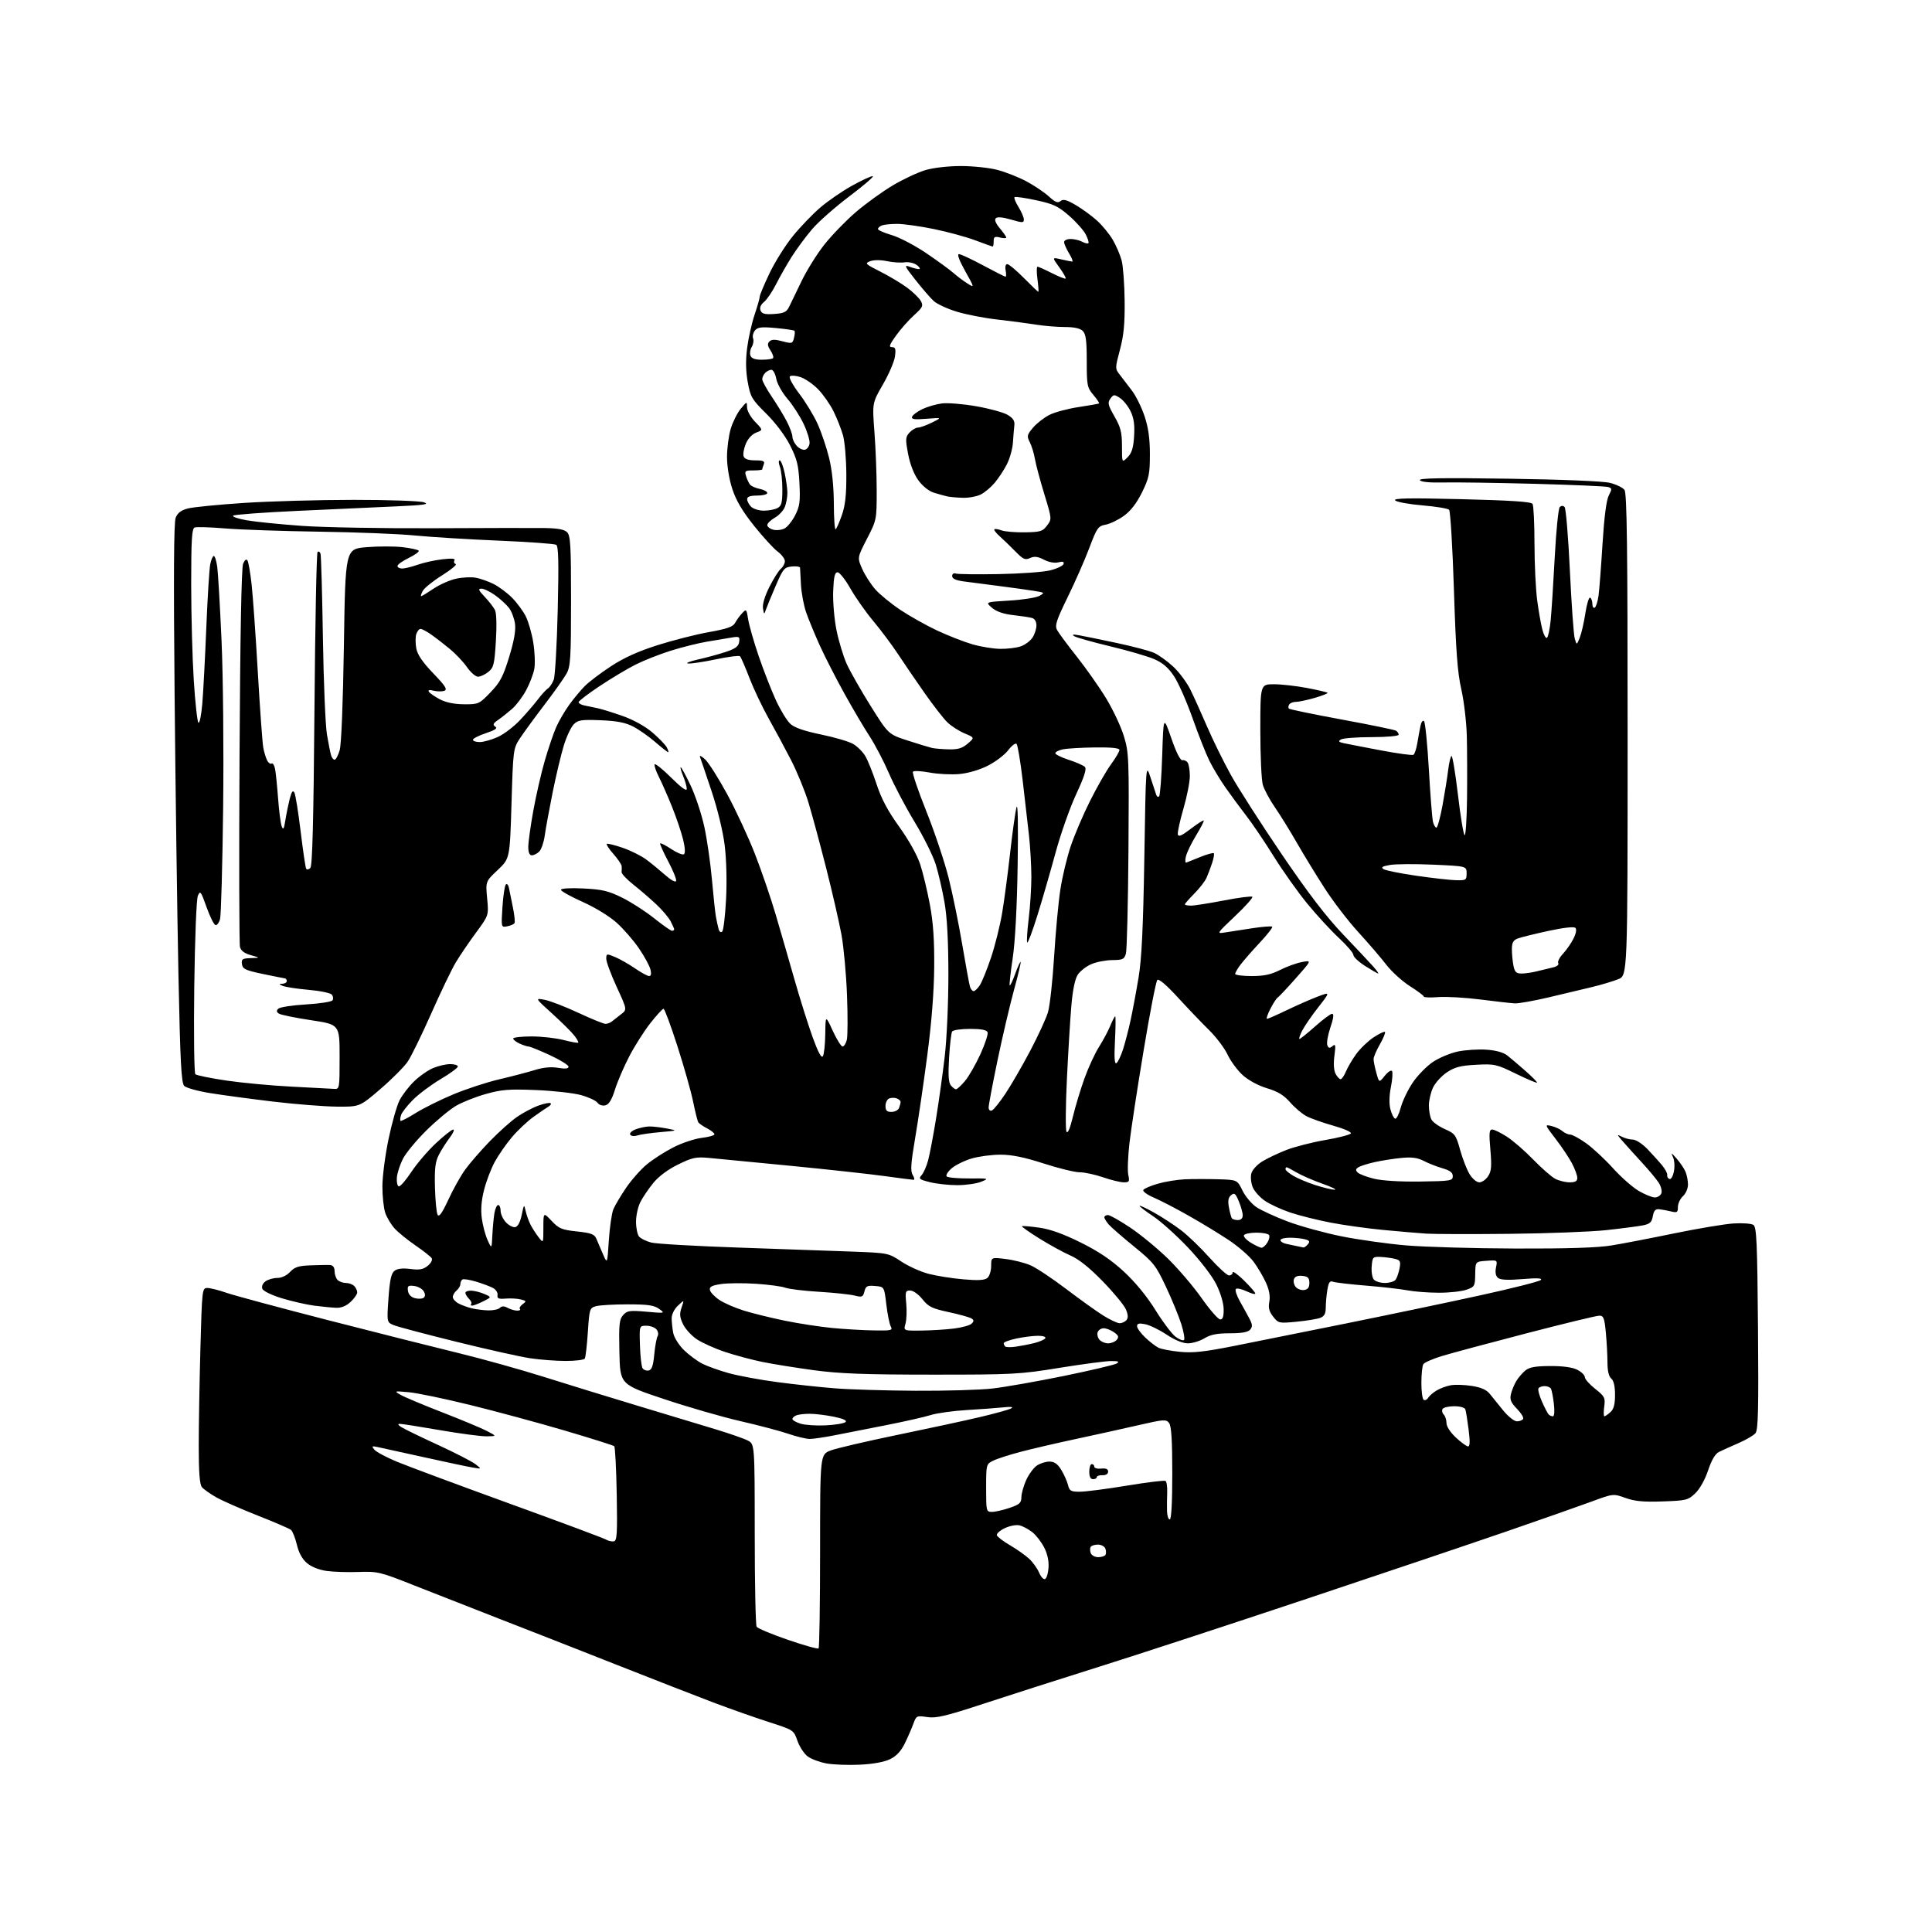 <?xml version="1.0" encoding="UTF-8" standalone="no"?>
<svg 
  version="1.1" 
  xmlns="http://www.w3.org/2000/svg" 
  xmlns:xlink="http://www.w3.org/1999/xlink" 
  xmlns:svg="http://www.w3.org/2000/svg"
  xmlns:rdf="http://www.w3.org/1999/02/22-rdf-syntax-ns#"
  xmlns:cc="http://creativecommons.org/ns#"
  xmlns:dc="http://purl.org/dc/elements/1.1/"
  viewBox="0 0 768 768"
  width="768"
  height="768"
>
<style>svg {background-color: white; }</style>"
<path stroke="none" fill="black" fill-rule="evenodd" d="M341.83,701.49C337.25,701.71 331.28,701.49 328.56,701.00C325.85,700.51 322.47,699.25 321.06,698.20C319.65,697.15 317.82,694.36 317.00,692.01C315.50,687.72 315.50,687.72 305.50,684.50C300.00,682.73 290.10,679.23 283.50,676.74C276.90,674.24 259.57,667.49 245.00,661.73C230.43,655.97 209.50,647.77 198.50,643.50C187.50,639.22 172.20,633.22 164.50,630.17C151.16,624.87 150.13,624.62 142.65,624.88C138.34,625.04 132.58,624.86 129.86,624.48C126.88,624.07 123.78,622.85 122.06,621.39C120.17,619.81 118.79,617.31 118.01,614.04C117.36,611.32 116.30,608.67 115.66,608.15C115.02,607.63 109.10,605.08 102.50,602.48C95.90,599.88 88.47,596.62 86.00,595.22C83.53,593.83 80.94,591.99 80.25,591.15C79.38,590.08 79.00,585.20 79.00,574.97C79.00,566.91 79.30,549.45 79.66,536.16C80.31,512.40 80.36,512.00 82.44,512.00C83.61,512.00 87.03,512.86 90.03,513.91C93.04,514.96 111.25,519.86 130.50,524.81C149.75,529.75 173.15,535.66 182.50,537.93C191.85,540.20 207.15,544.48 216.50,547.43C225.85,550.38 242.72,555.57 254.00,558.97C265.27,562.37 279.00,566.52 284.50,568.18C290.00,569.85 295.74,571.85 297.25,572.63C300.00,574.05 300.00,574.05 300.02,609.78C300.02,629.42 300.36,646.02 300.77,646.66C301.18,647.30 306.75,649.63 313.16,651.84C319.57,654.05 325.08,655.59 325.40,655.26C325.73,654.93 326.00,637.45 326.00,616.42C326.00,578.17 326.00,578.17 330.25,576.57C332.59,575.69 344.40,572.94 356.50,570.44C368.60,567.95 383.45,564.75 389.50,563.32C395.55,561.90 401.18,560.33 402.00,559.84C402.96,559.27 401.89,559.12 399.00,559.43C396.52,559.70 390.00,560.18 384.50,560.50C379.00,560.82 372.48,561.72 370.00,562.50C367.52,563.28 359.65,565.06 352.50,566.47C345.35,567.87 336.11,569.69 331.98,570.51C327.84,571.33 323.30,572.00 321.88,572.00C320.47,572.00 316.66,571.09 313.41,569.97C310.16,568.85 301.61,566.59 294.39,564.94C287.18,563.29 273.45,559.33 263.89,556.13C246.50,550.33 246.50,550.33 246.22,537.53C245.98,526.41 246.17,524.47 247.72,522.75C249.31,520.99 250.31,520.85 257.00,521.43C264.40,522.08 264.47,522.07 262.00,520.30C259.99,518.85 257.53,518.50 249.50,518.50C244.00,518.50 238.33,518.83 236.90,519.23C234.40,519.94 234.28,520.31 233.68,529.54C233.33,534.81 232.78,539.54 232.46,540.06C232.14,540.58 228.73,541.00 224.88,541.00C221.03,541.00 214.65,540.51 210.69,539.92C206.74,539.32 193.60,536.39 181.50,533.40C169.40,530.41 158.21,527.44 156.63,526.81C153.75,525.65 153.75,525.65 154.43,516.08C154.94,508.83 155.52,506.18 156.80,505.18C157.95,504.28 160.01,504.04 163.12,504.44C166.74,504.91 168.23,504.63 170.03,503.18C171.33,502.12 172.01,500.82 171.60,500.16C171.20,499.52 168.32,497.24 165.19,495.10C162.06,492.96 158.32,489.93 156.89,488.36C155.45,486.78 153.76,483.97 153.14,482.10C152.51,480.23 152.00,475.51 152.01,471.60C152.01,467.70 153.11,459.25 154.44,452.84C155.78,446.43 157.76,439.45 158.85,437.34C159.94,435.23 162.56,431.83 164.67,429.80C166.77,427.76 170.17,425.40 172.22,424.55C174.26,423.70 177.30,423.00 178.97,423.00C180.64,423.00 182.00,423.43 182.00,423.96C182.00,424.48 178.90,426.75 175.10,429.01C171.31,431.26 166.36,434.97 164.11,437.24C161.86,439.52 159.74,442.23 159.42,443.27C159.09,444.30 159.00,445.33 159.22,445.56C159.44,445.78 162.16,444.37 165.26,442.44C168.36,440.50 175.08,437.16 180.20,435.03C185.31,432.89 193.55,430.19 198.50,429.04C203.45,427.88 209.80,426.22 212.60,425.35C216.00,424.30 219.09,424.01 221.85,424.48C224.72,424.96 226.00,424.82 226.00,424.02C226.00,423.39 222.65,421.32 218.57,419.43C214.48,417.55 210.67,416.00 210.11,416.00C209.55,416.00 207.95,415.48 206.55,414.84C205.15,414.20 204.00,413.30 204.00,412.84C204.00,412.38 207.28,412.00 211.28,412.00C215.29,412.00 221.02,412.64 224.03,413.42C227.04,414.20 229.66,414.67 229.86,414.47C230.06,414.27 229.33,412.96 228.23,411.57C227.14,410.17 223.18,406.26 219.44,402.87C212.64,396.71 212.64,396.71 216.51,397.44C218.64,397.84 224.63,400.15 229.84,402.58C235.04,405.01 239.92,407.00 240.69,407.00C241.46,407.00 242.63,406.55 243.29,406.00C243.96,405.45 245.58,404.18 246.90,403.17C249.30,401.34 249.30,401.34 245.15,392.33C242.87,387.37 241.00,382.34 241.00,381.14C241.00,379.05 241.13,379.03 244.49,380.43C246.41,381.23 249.98,383.26 252.42,384.94C254.86,386.62 257.39,388.00 258.04,388.00C258.81,388.00 258.99,387.10 258.56,385.37C258.19,383.92 256.15,380.16 254.01,377.02C251.88,373.88 247.88,369.28 245.14,366.81C242.23,364.20 236.56,360.73 231.57,358.50C226.86,356.40 223.00,354.25 223.00,353.72C223.00,353.14 226.55,352.93 231.88,353.18C239.33,353.54 241.80,354.12 247.25,356.80C250.82,358.56 256.56,362.25 260.00,365.00C263.44,367.75 266.65,370.00 267.13,370.00C267.61,370.00 268.00,369.75 268.00,369.45C268.00,369.15 267.36,367.69 266.58,366.20C265.80,364.72 263.21,361.67 260.83,359.44C258.45,357.21 254.35,353.68 251.73,351.61C249.10,349.53 247.02,347.30 247.09,346.66C247.17,346.02 247.18,344.95 247.12,344.28C247.05,343.62 245.59,341.46 243.87,339.50C242.14,337.54 240.94,335.72 241.20,335.46C241.46,335.21 244.29,335.90 247.49,337.00C250.69,338.10 254.93,340.21 256.90,341.68C258.88,343.15 262.27,345.93 264.44,347.85C266.72,349.87 268.55,350.86 268.77,350.19C268.98,349.56 267.55,346.02 265.59,342.33C263.64,338.65 262.21,335.46 262.43,335.24C262.64,335.03 264.63,336.05 266.85,337.52C269.07,338.99 271.32,339.92 271.85,339.59C272.46,339.21 272.35,337.06 271.55,333.75C270.85,330.86 268.86,324.97 267.12,320.66C265.38,316.35 263.04,311.03 261.92,308.84C260.80,306.64 260.03,304.41 260.21,303.87C260.39,303.33 263.34,305.68 266.77,309.09C270.79,313.09 273.00,314.69 273.00,313.61C273.00,312.69 272.35,310.38 271.55,308.47C270.75,306.56 270.33,305.00 270.60,305.00C270.87,305.00 272.65,308.26 274.54,312.25C276.43,316.24 278.87,323.58 279.96,328.57C281.05,333.56 282.41,343.01 283.00,349.57C283.58,356.13 284.30,362.85 284.60,364.50C284.90,366.15 285.39,368.33 285.67,369.35C285.98,370.44 286.57,370.83 287.10,370.30C287.59,369.81 288.28,364.03 288.62,357.45C288.99,350.34 288.77,341.69 288.08,336.08C287.40,330.54 285.26,321.69 282.89,314.58C280.67,307.94 278.61,301.82 278.29,301.00C277.96,300.13 278.79,300.48 280.26,301.83C281.66,303.11 285.62,309.35 289.06,315.69C292.50,322.03 297.46,332.71 300.08,339.41C302.70,346.12 306.42,356.98 308.35,363.55C310.28,370.12 313.66,381.80 315.85,389.50C318.05,397.20 321.29,407.48 323.05,412.35C325.25,418.41 326.53,420.77 327.11,419.85C327.58,419.11 328.01,415.12 328.06,411.00C328.15,403.50 328.15,403.50 331.03,409.75C332.61,413.19 334.37,416.00 334.93,416.00C335.50,416.00 336.26,414.82 336.62,413.38C336.98,411.93 337.02,403.95 336.70,395.63C336.39,387.31 335.39,376.48 334.50,371.56C333.60,366.64 330.86,354.71 328.41,345.06C325.96,335.40 322.79,323.69 321.38,319.04C319.96,314.38 316.82,306.73 314.40,302.04C311.98,297.34 307.97,289.90 305.50,285.50C303.03,281.10 299.61,273.90 297.91,269.50C296.22,265.10 294.53,261.21 294.16,260.86C293.80,260.51 289.45,261.07 284.50,262.11C279.55,263.15 274.60,263.89 273.50,263.75C272.40,263.61 274.20,262.89 277.50,262.15C280.80,261.41 285.75,260.06 288.50,259.15C292.34,257.87 293.58,256.95 293.83,255.18C294.13,253.09 293.85,252.93 290.83,253.43C289.00,253.73 284.59,254.47 281.04,255.07C277.49,255.67 270.97,257.30 266.54,258.70C262.12,260.09 255.85,262.57 252.62,264.20C249.39,265.83 242.97,269.67 238.37,272.73C233.77,275.79 230.00,278.67 230.00,279.13C230.00,279.59 231.01,280.17 232.25,280.42C233.49,280.67 235.85,281.16 237.50,281.51C239.15,281.85 243.67,283.26 247.55,284.63C251.79,286.13 256.47,288.72 259.31,291.15C261.90,293.36 264.48,296.04 265.05,297.09C265.61,298.14 265.86,299.00 265.60,299.00C265.34,299.00 263.03,297.19 260.47,294.97C257.91,292.76 253.95,289.98 251.66,288.80C248.58,287.22 245.22,286.57 238.77,286.31C231.15,286.01 229.79,286.21 228.08,287.92C227.00,289.00 225.22,292.77 224.14,296.30C223.05,299.83 221.03,308.29 219.66,315.11C218.30,321.92 216.88,329.63 216.53,332.24C216.17,334.84 215.20,337.66 214.37,338.49C213.54,339.32 212.21,340.00 211.43,340.00C210.48,340.00 210.00,338.89 210.00,336.67C210.00,334.85 210.89,328.40 211.98,322.36C213.07,316.31 215.12,307.35 216.55,302.43C217.97,297.52 220.01,291.50 221.09,289.06C222.17,286.62 224.50,282.62 226.28,280.16C228.05,277.71 230.85,274.35 232.50,272.69C234.15,271.03 238.83,267.49 242.89,264.83C247.98,261.49 253.75,258.88 261.39,256.46C267.50,254.52 276.69,252.18 281.82,251.27C289.05,249.98 291.37,249.17 292.20,247.62C292.79,246.52 294.05,244.79 295.00,243.77C296.66,241.98 296.76,242.08 297.41,246.21C297.78,248.57 299.66,255.14 301.59,260.81C303.53,266.48 306.60,274.36 308.42,278.31C310.23,282.27 312.82,286.50 314.16,287.73C315.82,289.26 319.67,290.59 326.38,291.98C331.77,293.08 337.52,294.78 339.16,295.75C340.80,296.71 342.95,298.85 343.94,300.50C344.94,302.15 346.96,307.17 348.43,311.66C350.35,317.52 352.90,322.32 357.46,328.66C361.28,333.98 364.61,339.94 365.81,343.64C366.92,347.01 368.64,354.21 369.65,359.64C370.97,366.72 371.45,373.74 371.36,384.50C371.28,394.25 370.32,406.50 368.61,419.50C367.17,430.50 365.00,445.27 363.80,452.33C362.06,462.56 361.86,465.55 362.82,467.08C363.48,468.14 363.64,469.00 363.18,469.00C362.72,469.00 357.66,468.35 351.92,467.55C346.19,466.75 329.35,464.90 314.50,463.45C299.65,462.00 284.90,460.57 281.72,460.28C276.65,459.82 275.15,460.15 269.50,462.93C265.45,464.92 261.79,467.66 259.65,470.30C257.78,472.61 255.48,476.01 254.54,477.86C253.60,479.71 252.83,483.22 252.83,485.66C252.83,488.10 253.37,490.74 254.03,491.54C254.69,492.34 256.87,493.41 258.87,493.93C260.86,494.45 276.45,495.35 293.50,495.93C310.55,496.51 330.94,497.23 338.82,497.53C353.06,498.07 353.17,498.09 358.32,501.50C361.17,503.38 366.05,505.58 369.17,506.38C372.29,507.19 378.47,508.17 382.91,508.55C388.79,509.07 391.39,508.92 392.49,508.01C393.32,507.32 394.00,505.18 394.00,503.26C394.00,499.77 394.00,499.77 399.75,500.47C402.91,500.86 407.38,501.99 409.67,502.99C411.96,503.99 418.26,508.18 423.67,512.28C429.08,516.39 435.73,521.16 438.45,522.88C441.17,524.59 444.15,526.00 445.07,526.00C446.00,526.00 447.22,525.44 447.79,524.75C448.52,523.88 448.45,522.59 447.56,520.50C446.86,518.85 442.74,513.85 438.39,509.38C433.09,503.92 428.86,500.54 425.50,499.08C422.75,497.88 417.21,494.84 413.19,492.34C409.17,489.83 406.04,487.63 406.23,487.44C406.42,487.25 409.48,487.50 413.04,488.00C417.48,488.62 422.65,490.47 429.58,493.91C436.76,497.47 441.72,500.82 446.82,505.54C451.34,509.73 455.95,515.35 459.31,520.78C462.24,525.51 465.83,530.28 467.30,531.38C468.77,532.47 470.28,533.05 470.66,532.67C471.04,532.29 470.56,529.44 469.58,526.34C468.60,523.24 465.86,516.56 463.48,511.50C459.45,502.95 458.56,501.83 450.82,495.53C446.25,491.81 441.71,487.86 440.75,486.77C439.79,485.67 439.00,484.38 439.00,483.89C439.00,483.40 439.64,483.00 440.42,483.00C441.20,483.00 445.16,485.23 449.23,487.95C453.30,490.67 460.01,496.18 464.14,500.20C468.28,504.21 474.35,511.32 477.64,516.00C480.93,520.67 484.27,524.50 485.06,524.50C486.09,524.50 486.48,523.33 486.42,520.35C486.37,517.89 485.15,513.84 483.42,510.40C481.74,507.07 476.97,500.89 472.19,495.86C467.62,491.05 461.44,485.49 458.44,483.51C455.45,481.52 453.00,479.65 453.00,479.35C453.00,479.05 455.59,480.25 458.75,482.02C461.91,483.78 466.75,486.95 469.50,489.05C472.25,491.15 477.34,496.05 480.81,499.94C484.29,503.82 487.77,507.00 488.56,507.00C489.35,507.00 490.00,506.46 490.00,505.79C490.00,505.13 492.02,506.57 494.50,509.00C496.98,511.43 499.00,513.77 499.00,514.19C499.00,514.62 497.43,514.22 495.51,513.30C493.59,512.39 491.69,511.98 491.28,512.39C490.86,512.80 491.59,515.02 492.89,517.32C494.19,519.62 495.92,522.75 496.72,524.29C497.88,526.49 497.93,527.38 496.97,528.54C496.12,529.56 493.70,530.00 488.90,530.00C483.81,530.00 481.21,530.51 478.77,532.00C476.97,533.09 474.03,533.99 472.23,534.00C470.17,534.00 467.04,532.72 463.73,530.52C460.86,528.61 457.04,526.76 455.25,526.40C452.80,525.91 452.00,526.10 452.00,527.18C452.00,527.96 453.46,529.99 455.25,531.68C457.04,533.38 459.40,535.20 460.50,535.74C461.60,536.29 465.45,537.02 469.05,537.37C474.20,537.88 478.78,537.38 490.55,535.04C498.77,533.40 518.77,529.38 535.00,526.11C551.23,522.83 575.08,517.84 588.00,515.01C600.92,512.19 611.95,509.40 612.50,508.82C613.20,508.08 611.01,507.97 605.19,508.46C599.43,508.94 596.45,508.79 595.48,507.99C594.57,507.23 594.29,505.80 594.68,503.85C595.28,500.87 595.27,500.87 590.89,501.19C586.50,501.50 586.50,501.50 586.42,506.50C586.35,511.27 586.18,511.56 582.92,512.69C581.04,513.35 576.12,513.89 572.00,513.88C567.88,513.88 562.25,513.45 559.50,512.93C556.75,512.41 549.32,511.56 542.99,511.05C536.66,510.54 530.76,509.84 529.88,509.51C528.64,509.03 528.14,509.75 527.65,512.70C527.30,514.79 527.02,517.97 527.01,519.77C527.00,522.25 526.45,523.25 524.75,523.89C523.51,524.35 519.29,525.03 515.36,525.41C508.43,526.08 508.16,526.02 506.10,523.39C504.50,521.36 504.12,519.88 504.58,517.45C504.98,515.27 504.54,512.78 503.22,509.85C502.14,507.46 499.91,503.70 498.28,501.50C496.64,499.30 492.20,495.44 488.40,492.92C484.61,490.40 477.44,486.04 472.48,483.24C467.52,480.43 461.31,477.20 458.67,476.07C456.03,474.94 454.15,473.57 454.49,473.02C454.83,472.47 457.44,471.35 460.30,470.53C463.16,469.71 467.98,468.92 471.00,468.79C474.02,468.66 479.95,468.65 484.16,468.77C491.82,469.00 491.82,469.00 493.90,473.25C495.04,475.59 497.52,478.55 499.42,479.84C501.32,481.12 506.95,483.70 511.92,485.58C516.90,487.45 526.49,490.09 533.24,491.45C539.98,492.81 551.58,494.44 559.00,495.07C566.42,495.70 586.00,496.26 602.50,496.31C622.84,496.38 635.08,495.99 640.50,495.10C644.90,494.39 656.15,492.22 665.50,490.29C674.85,488.37 685.42,486.59 689.00,486.35C692.58,486.11 696.17,486.37 697.00,486.92C698.28,487.78 698.55,493.75 698.83,528.01C699.10,560.28 698.90,568.42 697.83,569.71C697.10,570.60 694.02,572.39 691.00,573.70C687.98,575.00 684.50,576.57 683.28,577.19C681.82,577.92 680.36,580.42 679.00,584.49C677.78,588.16 675.71,591.86 673.91,593.59C671.04,596.34 670.33,596.52 660.92,596.84C653.31,597.11 649.83,596.78 646.13,595.45C641.29,593.71 641.29,593.71 632.39,597.00C627.50,598.80 612.48,604.08 599.00,608.72C585.52,613.37 549.75,625.43 519.50,635.53C489.25,645.63 452.12,657.78 437.00,662.53C421.88,667.28 401.26,673.88 391.19,677.19C375.84,682.23 372.18,683.10 368.58,682.56C364.41,681.94 364.24,682.02 363.08,685.21C362.43,687.02 360.90,690.52 359.69,693.00C358.18,696.10 356.36,698.06 353.83,699.29C351.52,700.42 347.08,701.24 341.83,701.49zM415.39,627.71C416.00,627.51 416.64,625.50 416.80,623.24C417.00,620.58 416.39,617.73 415.08,615.16C413.97,612.98 411.85,610.24 410.37,609.07C408.89,607.91 406.62,606.69 405.33,606.37C404.01,606.04 401.43,606.52 399.43,607.46C397.48,608.39 396.06,609.67 396.27,610.30C396.48,610.93 398.87,612.74 401.57,614.31C404.28,615.89 407.70,618.32 409.18,619.71C410.65,621.10 412.40,623.55 413.06,625.16C413.73,626.76 414.77,627.91 415.39,627.71zM436.55,619.00C437.83,619.00 439.13,618.59 439.44,618.09C439.75,617.59 439.73,616.46 439.40,615.59C439.06,614.72 437.74,614.00 436.45,614.00C435.17,614.00 433.87,614.41 433.56,614.91C433.25,615.41 433.27,616.54 433.60,617.41C433.94,618.28 435.26,619.00 436.55,619.00zM243.99,612.72C245.27,612.51 245.44,609.78 245.16,593.99C244.98,583.82 244.53,575.22 244.16,574.88C243.80,574.55 234.86,571.73 224.31,568.62C213.75,565.52 196.88,560.95 186.81,558.48C176.74,556.00 165.80,553.73 162.50,553.43C156.66,552.91 156.57,552.93 159.23,554.47C160.74,555.34 168.25,558.49 175.94,561.48C183.62,564.46 191.61,567.81 193.70,568.91C197.50,570.91 197.50,570.91 193.40,570.96C191.14,570.98 182.82,569.88 174.90,568.51C166.98,567.14 159.84,566.01 159.03,566.01C157.99,566.00 158.14,566.38 159.53,567.29C160.61,568.00 167.12,571.17 174.00,574.33C180.88,577.50 187.62,580.96 189.00,582.03C191.50,583.98 191.50,583.98 188.00,583.39C186.07,583.07 177.30,581.21 168.50,579.26C159.70,577.31 151.38,575.49 150.00,575.20C147.80,574.74 147.66,574.87 148.82,576.27C149.54,577.15 153.57,579.30 157.76,581.04C161.95,582.79 181.97,590.23 202.24,597.59C222.52,604.94 239.87,611.41 240.80,611.96C241.74,612.51 243.17,612.86 243.99,612.72zM465.00,604.00C465.63,604.00 466.00,597.23 466.00,585.69C466.00,572.61 465.64,566.90 464.75,565.70C463.59,564.13 462.73,564.19 452.50,566.54C446.45,567.93 435.20,570.41 427.50,572.06C419.80,573.71 409.90,576.01 405.50,577.18C401.10,578.34 396.26,579.91 394.75,580.67C392.04,582.03 392.00,582.19 392.00,591.53C392.00,600.77 392.06,601.00 394.32,601.00C395.60,601.00 398.75,600.28 401.32,599.41C405.31,598.05 406.00,597.42 406.02,595.16C406.03,593.70 406.89,590.65 407.91,588.38C408.94,586.12 410.83,583.53 412.11,582.63C413.40,581.73 415.66,581.00 417.14,581.00C419.10,581.00 420.38,581.88 421.84,584.25C422.94,586.04 424.15,588.74 424.53,590.25C425.14,592.70 425.67,593.00 429.36,592.98C431.64,592.96 440.02,591.88 447.98,590.56C455.95,589.24 462.84,588.40 463.30,588.69C463.76,588.97 464.07,591.07 463.98,593.35C463.89,595.63 463.86,598.96 463.91,600.75C463.96,602.54 464.45,604.00 465.00,604.00zM434.50,588.00C433.50,588.00 433.00,587.00 433.00,585.00C433.00,583.35 433.45,582.00 434.00,582.00C434.55,582.00 435.00,582.47 435.00,583.04C435.00,583.61 436.24,583.95 437.75,583.79C439.66,583.59 440.50,583.96 440.50,585.00C440.50,585.91 439.62,586.47 438.25,586.42C437.01,586.38 436.00,586.71 436.00,587.17C436.00,587.63 435.32,588.00 434.50,588.00zM583.58,574.97C584.33,574.99 584.40,572.95 583.79,568.25C583.32,564.54 582.74,560.94 582.50,560.25C582.25,559.53 580.37,559.00 578.09,559.00C575.91,559.00 573.82,559.49 573.45,560.09C573.08,560.69 573.28,561.68 573.89,562.29C574.50,562.90 575.00,564.43 575.00,565.69C575.00,567.04 576.53,569.39 578.75,571.46C580.81,573.38 582.99,574.96 583.58,574.97zM328.32,566.60C332.07,566.41 335.58,565.82 336.12,565.28C336.76,564.64 335.12,563.90 331.38,563.15C328.24,562.52 323.98,562.00 321.92,562.00C319.85,562.00 317.45,562.27 316.58,562.61C315.71,562.94 315.00,563.60 315.00,564.08C315.00,564.55 316.46,565.39 318.25,565.94C320.04,566.49 324.57,566.79 328.32,566.60zM602.99,565.00C604.03,565.00 605.14,564.58 605.46,564.06C605.78,563.54 604.68,561.72 603.01,560.02C600.61,557.55 600.11,556.36 600.61,554.21C600.96,552.72 601.92,550.38 602.74,549.00C603.57,547.62 605.21,545.72 606.38,544.77C607.98,543.47 610.42,543.04 616.30,543.02C621.37,543.01 625.13,543.53 627.05,544.53C628.67,545.36 630.00,546.68 630.00,547.44C630.00,548.21 631.85,550.30 634.11,552.09C637.91,555.09 638.18,555.63 637.70,559.17C637.42,561.28 637.45,563.00 637.77,563.00C638.08,563.00 639.17,562.26 640.17,561.35C641.50,560.14 642.00,558.26 642.00,554.47C642.00,551.05 641.48,548.82 640.50,548.00C639.53,547.19 639.00,544.96 638.99,541.63C638.99,538.81 638.70,533.46 638.35,529.75C637.80,523.91 637.44,523.00 635.74,523.00C634.65,523.00 621.56,526.18 606.63,530.06C591.71,533.94 576.59,538.00 573.04,539.09C569.49,540.18 566.23,541.61 565.80,542.28C565.38,542.95 565.02,546.29 565.02,549.69C565.01,553.10 565.42,556.14 565.94,556.46C566.45,556.78 567.24,556.43 567.69,555.68C568.13,554.93 569.62,553.62 571.00,552.78C572.38,551.93 574.92,550.98 576.65,550.67C578.38,550.35 582.19,550.47 585.10,550.93C588.82,551.52 590.94,552.46 592.25,554.13C593.27,555.43 595.68,558.41 597.61,560.75C599.53,563.09 601.95,565.00 602.99,565.00zM617.31,563.00C617.89,563.00 618.04,560.97 617.68,557.98C617.36,555.21 616.82,552.51 616.49,551.98C616.15,551.44 615.04,551.00 614.00,551.00C612.96,551.00 611.87,551.40 611.57,551.89C611.26,552.38 611.89,554.76 612.96,557.18C614.03,559.59 615.23,561.89 615.62,562.29C616.01,562.68 616.77,563.00 617.31,563.00zM364.00,552.85C375.82,552.92 389.55,552.52 394.50,551.96C399.45,551.39 412.19,549.15 422.82,546.98C433.44,544.80 442.89,542.58 443.82,542.04C445.14,541.27 444.70,541.05 441.78,541.03C439.74,541.01 430.52,542.23 421.28,543.72C405.36,546.31 402.76,546.45 370.50,546.44C343.73,546.43 333.74,546.06 323.52,544.68C316.38,543.71 307.15,542.23 303.02,541.38C298.88,540.54 292.23,538.76 288.23,537.42C284.23,536.09 279.20,533.84 277.05,532.42C274.91,530.99 272.41,528.27 271.50,526.35C270.18,523.57 270.07,522.25 270.94,519.75C272.03,516.63 272.03,516.63 269.51,518.99C268.03,520.38 267.00,522.46 267.00,524.05C267.00,525.53 267.29,528.20 267.64,529.97C268.00,531.73 269.91,534.76 271.89,536.69C273.88,538.62 277.14,541.04 279.15,542.07C281.15,543.10 285.93,544.81 289.77,545.87C293.61,546.93 302.32,548.54 309.12,549.43C315.93,550.33 326.23,551.44 332.00,551.89C337.77,552.35 352.18,552.78 364.00,552.85zM257.84,544.79C259.09,544.56 259.65,542.97 260.08,538.42C260.40,535.08 261.00,531.80 261.42,531.13C261.83,530.46 261.63,529.26 260.96,528.46C260.30,527.66 258.49,527.00 256.95,527.00C254.14,527.00 254.14,527.00 254.39,534.80C254.52,539.09 254.99,543.17 255.41,543.86C255.84,544.55 256.93,544.97 257.84,544.79zM403.84,535.32C405.85,535.03 409.17,534.38 411.21,533.87C413.25,533.36 415.19,532.51 415.52,531.97C415.86,531.41 414.63,531.00 412.61,531.00C410.68,531.00 406.83,531.49 404.05,532.08C401.27,532.68 399.00,533.50 399.00,533.92C399.00,534.33 399.27,534.93 399.59,535.26C399.91,535.58 401.83,535.61 403.84,535.32zM440.50,534.00C441.74,534.00 443.28,533.37 443.93,532.59C444.85,531.47 444.63,530.85 442.83,529.59C441.58,528.72 439.74,528.00 438.75,528.00C437.75,528.00 436.68,528.68 436.36,529.51C436.04,530.34 436.33,531.69 437.01,532.51C437.69,533.33 439.26,534.00 440.50,534.00zM347.26,528.86C354.36,528.99 354.94,528.85 354.08,527.25C353.57,526.29 352.78,522.35 352.32,518.50C351.50,511.50 351.50,511.50 347.87,511.20C344.73,510.93 344.16,511.22 343.62,513.37C343.06,515.60 342.69,515.76 339.75,515.01C337.96,514.55 331.60,513.88 325.62,513.51C319.63,513.15 313.59,512.42 312.20,511.89C310.81,511.36 305.55,510.65 300.51,510.32C295.47,509.99 289.22,510.04 286.61,510.43C282.97,510.98 281.95,511.52 282.20,512.79C282.37,513.69 284.05,515.46 285.92,516.72C287.79,517.99 292.24,519.92 295.79,521.02C299.35,522.12 306.71,523.92 312.15,525.03C317.59,526.14 325.97,527.42 330.77,527.89C335.57,528.35 342.99,528.79 347.26,528.86zM366.32,528.92C370.27,528.87 376.09,528.51 379.25,528.11C382.42,527.72 385.56,526.84 386.24,526.16C387.23,525.17 387.21,524.74 386.13,524.08C385.38,523.62 381.32,522.49 377.11,521.58C370.50,520.16 369.06,519.45 366.68,516.46C365.11,514.50 363.01,513.00 361.83,513.00C359.92,513.00 359.79,513.44 360.25,518.20C360.52,521.06 360.38,524.66 359.94,526.20C359.14,529.00 359.14,529.00 366.32,528.92zM194.05,520.90C196.00,520.95 198.09,520.51 198.69,519.91C199.48,519.12 200.35,519.12 201.83,519.91C202.95,520.51 204.65,521.00 205.60,521.00C206.55,521.00 207.04,520.71 206.68,520.35C206.32,519.99 206.81,519.13 207.76,518.43C209.35,517.27 209.29,517.11 207.00,516.54C205.62,516.20 202.93,516.05 201.00,516.21C198.17,516.44 197.55,516.17 197.78,514.80C197.94,513.87 197.13,512.60 195.98,511.99C194.83,511.37 191.81,510.25 189.28,509.48C186.74,508.72 184.29,508.32 183.83,508.61C183.37,508.89 183.00,509.71 183.00,510.44C183.00,511.16 182.32,512.32 181.50,513.00C180.68,513.68 180.00,514.85 180.00,515.59C180.00,516.33 181.01,517.47 182.25,518.14C183.49,518.80 185.85,519.67 187.50,520.07C189.15,520.47 192.10,520.84 194.05,520.90zM133.60,519.87C131.90,519.80 127.99,519.41 124.92,519.02C121.86,518.62 116.10,517.31 112.13,516.11C107.98,514.85 104.64,513.23 104.29,512.31C103.92,511.36 104.42,510.17 105.53,509.36C106.55,508.61 108.67,508.00 110.24,508.00C111.97,508.00 113.97,507.05 115.31,505.61C117.12,503.66 118.66,503.17 123.52,502.99C126.81,502.86 130.29,502.81 131.25,502.88C132.37,502.96 133.00,503.82 133.00,505.30C133.00,506.56 133.54,508.14 134.20,508.80C134.86,509.46 136.34,510.00 137.50,510.00C138.66,510.00 140.14,510.54 140.80,511.20C141.46,511.86 142.00,513.01 142.00,513.75C142.00,514.49 140.81,516.20 139.35,517.55C137.61,519.16 135.64,519.96 133.60,519.87zM187.68,519.00C187.12,519.00 186.95,518.72 187.29,518.38C187.63,518.04 187.25,517.11 186.45,516.31C185.65,515.51 185.00,514.44 185.00,513.93C185.00,513.42 186.01,513.02 187.25,513.05C188.49,513.07 190.84,513.66 192.48,514.36C195.45,515.63 195.45,515.63 192.07,517.31C190.21,518.24 188.24,519.00 187.68,519.00zM168.48,515.82C169.11,515.25 169.08,514.34 168.38,513.22C167.78,512.28 166.07,511.35 164.57,511.18C162.23,510.90 161.89,511.17 162.17,513.13C162.38,514.59 163.41,515.65 165.00,516.06C166.38,516.41 167.94,516.30 168.48,515.82zM518.41,512.80C519.89,512.59 520.50,511.77 520.50,510.00C520.50,508.01 519.93,507.43 517.74,507.18C515.94,506.98 514.78,507.41 514.38,508.45C514.05,509.31 514.35,510.72 515.05,511.56C515.75,512.41 517.26,512.96 518.41,512.80zM550.50,510.00C552.29,510.00 554.20,509.44 554.74,508.75C555.28,508.06 555.99,506.04 556.33,504.26C556.87,501.43 556.64,500.95 554.51,500.41C553.18,500.08 550.62,499.74 548.83,499.65C545.75,499.51 545.57,499.70 545.27,503.37C545.09,505.49 545.46,507.86 546.10,508.62C546.73,509.38 548.71,510.00 550.50,510.00zM242.03,493.00C242.38,487.77 243.18,482.24 243.82,480.71C244.46,479.17 246.74,475.33 248.89,472.16C251.04,469.00 254.79,464.77 257.23,462.77C259.67,460.77 264.42,457.74 267.79,456.03C271.16,454.32 276.18,452.65 278.96,452.32C281.73,451.99 284.00,451.35 284.00,450.89C284.00,450.43 282.68,449.37 281.06,448.53C279.45,447.70 277.88,446.61 277.57,446.12C277.27,445.63 276.34,441.91 275.51,437.86C274.68,433.81 271.86,423.86 269.25,415.75C266.64,407.64 264.17,401.00 263.76,401.00C263.36,401.00 260.99,403.59 258.50,406.75C256.02,409.91 252.23,415.88 250.10,420.00C247.96,424.12 245.42,430.05 244.45,433.17C243.21,437.15 242.08,439.01 240.67,439.38C239.49,439.69 238.18,439.26 237.52,438.36C236.90,437.50 233.94,436.13 230.94,435.31C227.95,434.49 219.88,433.59 213.00,433.31C202.38,432.88 199.40,433.11 193.15,434.87C189.11,436.00 183.75,438.13 181.24,439.60C178.74,441.07 173.44,445.47 169.48,449.38C165.51,453.30 161.31,458.38 160.15,460.69C158.98,462.99 157.91,466.31 157.76,468.08C157.62,469.84 157.95,471.43 158.50,471.61C159.05,471.79 161.30,469.22 163.50,465.89C165.70,462.56 170.11,457.40 173.31,454.42C176.50,451.44 179.59,449.00 180.18,449.00C180.76,449.00 180.13,450.46 178.77,452.25C177.41,454.04 175.48,457.07 174.48,459.00C173.03,461.79 172.71,464.43 172.90,471.97C173.04,477.18 173.51,482.10 173.96,482.90C174.55,483.94 175.75,482.24 178.22,476.90C180.11,472.80 183.11,467.43 184.89,464.97C186.66,462.51 191.04,457.46 194.62,453.75C198.21,450.04 203.13,445.63 205.56,443.96C207.99,442.29 211.85,440.26 214.15,439.45C216.44,438.64 218.57,438.23 218.88,438.54C219.19,438.85 218.78,439.48 217.97,439.94C217.16,440.40 214.47,442.23 212.00,444.02C209.53,445.81 205.65,449.48 203.39,452.17C201.13,454.86 198.10,459.24 196.66,461.89C195.21,464.54 193.31,469.52 192.44,472.95C191.35,477.19 191.06,480.83 191.53,484.34C191.91,487.18 192.95,491.07 193.84,493.00C195.45,496.50 195.45,496.50 195.72,491.00C195.87,487.98 196.24,484.04 196.54,482.25C196.84,480.46 197.52,479.00 198.05,479.00C198.57,479.00 199.00,480.04 199.00,481.31C199.00,482.58 199.94,484.63 201.09,485.87C202.24,487.10 203.91,487.97 204.81,487.80C205.84,487.60 206.78,485.84 207.38,482.99C208.30,478.60 208.33,478.57 208.98,481.50C209.35,483.15 210.25,485.62 210.98,487.00C211.70,488.38 213.13,490.57 214.15,491.88C216.00,494.27 216.00,494.27 216.00,488.06C216.00,481.86 216.00,481.86 219.27,485.32C222.16,488.39 223.32,488.88 229.35,489.52C234.96,490.12 236.31,490.62 237.04,492.37C237.53,493.54 238.71,496.30 239.67,498.50C241.41,502.50 241.41,502.50 242.03,493.00zM501.51,496.00C502.06,496.00 503.09,495.08 503.79,493.96C504.49,492.84 504.80,491.49 504.47,490.96C504.15,490.43 501.91,490.00 499.50,490.00C497.09,490.00 494.84,490.44 494.51,490.98C494.17,491.53 495.39,492.87 497.20,493.98C499.02,495.09 500.95,495.99 501.51,496.00zM518.13,495.88C518.47,495.95 519.27,495.38 519.90,494.62C520.80,493.53 520.57,493.12 518.77,492.64C517.52,492.30 514.81,492.02 512.75,492.01C510.69,492.01 509.00,492.44 509.00,492.98C509.00,493.52 510.01,494.18 511.25,494.44C512.49,494.71 514.40,495.11 515.50,495.35C516.60,495.58 517.78,495.82 518.13,495.88zM600.00,490.47C584.88,490.63 570.02,490.59 567.00,490.39C563.98,490.19 556.33,489.54 550.00,488.94C543.67,488.34 534.23,487.03 529.00,486.02C523.77,485.02 516.58,483.22 513.00,482.03C509.43,480.84 504.85,478.73 502.84,477.36C500.83,475.98 498.64,473.55 497.98,471.95C497.32,470.35 497.06,467.91 497.41,466.52C497.76,465.10 499.67,462.99 501.77,461.69C503.82,460.43 508.20,458.35 511.50,457.08C514.80,455.81 521.77,454.04 527.00,453.14C532.23,452.24 536.73,451.07 537.00,450.53C537.27,450.00 534.12,448.62 530.00,447.47C525.88,446.31 521.09,444.62 519.36,443.71C517.63,442.80 514.70,440.33 512.86,438.21C510.38,435.36 507.98,433.89 503.67,432.60C500.19,431.55 496.29,429.45 494.01,427.39C491.91,425.49 489.20,421.82 487.98,419.23C486.76,416.63 483.45,412.25 480.63,409.48C477.81,406.72 472.24,400.89 468.25,396.53C463.69,391.56 460.64,388.96 460.05,389.55C459.53,390.07 457.08,402.65 454.62,417.50C452.15,432.35 449.62,448.90 448.99,454.29C448.37,459.67 448.15,465.41 448.51,467.04C449.09,469.68 448.90,470.00 446.74,470.00C445.40,470.00 441.70,469.10 438.50,468.00C435.30,466.90 431.11,466.00 429.19,466.00C427.26,466.00 420.82,464.43 414.86,462.50C407.15,460.01 402.21,459.00 397.70,459.00C394.21,459.00 389.04,459.69 386.20,460.53C383.36,461.38 379.79,463.14 378.27,464.45C376.74,465.76 375.88,467.21 376.34,467.66C376.80,468.12 380.83,468.48 385.29,468.45C393.08,468.40 393.27,468.45 390.05,469.76C388.21,470.51 383.93,471.12 380.54,471.12C377.16,471.12 372.25,470.59 369.65,469.93C365.39,468.86 365.07,468.58 366.37,467.12C367.16,466.23 368.33,463.58 368.95,461.23C369.58,458.87 370.99,451.46 372.08,444.75C373.18,438.04 374.73,426.92 375.54,420.03C376.36,413.01 377.00,398.73 377.00,387.51C376.99,374.03 376.49,364.64 375.46,358.74C374.62,353.92 373.06,347.15 371.99,343.69C370.92,340.24 367.13,332.59 363.56,326.71C359.99,320.82 355.41,312.14 353.38,307.42C351.35,302.70 347.88,296.06 345.66,292.66C343.44,289.27 338.89,281.55 335.55,275.50C332.20,269.45 327.83,260.90 325.84,256.50C323.85,252.10 321.44,246.25 320.48,243.50C319.52,240.75 318.58,235.80 318.40,232.50C318.21,229.20 318.05,226.13 318.03,225.69C318.01,225.24 316.54,225.01 314.76,225.19C311.77,225.48 311.28,226.07 308.34,232.91C306.58,236.99 304.83,241.27 304.43,242.41C303.77,244.34 303.69,244.29 303.30,241.84C303.04,240.19 304.02,236.93 305.86,233.28C307.50,230.03 309.55,226.79 310.42,226.07C311.29,225.35 312.00,223.99 312.00,223.07C312.00,222.14 310.70,220.42 309.11,219.24C307.53,218.07 303.31,213.46 299.73,208.99C295.14,203.24 292.62,198.99 291.12,194.42C289.87,190.60 289.00,185.38 289.00,181.66C289.00,178.20 289.67,173.14 290.48,170.43C291.30,167.72 293.08,164.15 294.45,162.50C296.93,159.50 296.93,159.50 296.96,161.95C296.98,163.31 298.41,165.86 300.16,167.67C303.32,170.93 303.32,170.93 300.61,171.96C298.98,172.58 297.33,174.36 296.46,176.44C295.67,178.34 295.29,180.59 295.62,181.44C296.02,182.49 297.52,183.00 300.21,183.00C303.45,183.00 304.10,183.30 303.61,184.58C303.27,185.45 303.00,186.35 303.00,186.58C303.00,186.81 301.39,187.00 299.43,187.00C296.20,187.00 295.93,187.21 296.56,189.25C296.93,190.49 297.65,192.01 298.14,192.63C298.64,193.25 300.38,194.03 302.02,194.35C303.66,194.68 305.00,195.41 305.00,195.98C305.00,196.54 303.20,197.00 301.00,197.00C298.20,197.00 297.00,197.43 297.00,198.43C297.00,199.21 297.71,200.56 298.57,201.43C299.44,202.29 301.72,203.00 303.64,203.00C305.56,203.00 308.00,202.53 309.07,201.96C310.67,201.11 311.00,199.83 311.00,194.53C311.00,191.01 310.56,186.98 310.02,185.57C309.48,184.12 309.44,183.00 309.94,183.00C310.43,183.00 311.32,185.27 311.92,188.05C312.51,190.83 313.00,194.40 313.00,195.98C313.00,197.57 312.55,200.04 312.01,201.48C311.46,202.91 309.67,204.85 308.02,205.79C306.36,206.73 305.01,208.05 305.01,208.73C305.00,209.41 306.08,210.23 307.41,210.57C308.73,210.90 310.75,210.67 311.90,210.05C313.05,209.44 314.95,207.07 316.11,204.78C317.91,201.25 318.16,199.37 317.79,192.07C317.42,184.86 316.83,182.47 314.05,177.00C312.08,173.13 308.25,168.04 304.57,164.40C298.86,158.76 298.32,157.83 297.24,151.90C296.45,147.52 296.37,143.24 297.00,138.33C297.51,134.39 298.84,128.44 299.96,125.11C301.08,121.78 302.00,118.55 302.00,117.93C302.00,117.31 303.75,113.13 305.89,108.65C308.02,104.17 312.19,97.53 315.14,93.89C318.09,90.26 322.98,85.16 326.00,82.56C329.02,79.96 334.65,76.08 338.50,73.93C342.35,71.78 346.13,70.02 346.90,70.01C347.68,70.01 343.59,73.55 337.82,77.90C332.05,82.24 325.29,88.20 322.79,91.15C320.29,94.09 316.68,98.97 314.76,102.00C312.84,105.03 310.04,109.94 308.53,112.93C307.02,115.91 304.86,119.10 303.73,120.02C302.40,121.09 301.90,122.30 302.32,123.40C302.84,124.75 303.99,125.05 307.71,124.81C311.60,124.55 312.65,124.06 313.67,122.00C314.35,120.62 316.58,116.01 318.63,111.75C320.68,107.49 324.75,100.97 327.68,97.25C330.62,93.54 336.24,87.72 340.19,84.33C344.14,80.94 350.77,76.15 354.93,73.68C359.09,71.21 364.94,68.48 367.93,67.60C371.06,66.68 377.02,66.00 381.97,66.00C386.71,66.00 393.23,66.69 396.46,67.53C399.69,68.37 404.89,70.42 408.00,72.08C411.11,73.74 415.13,76.44 416.93,78.09C419.49,80.42 420.50,80.83 421.58,79.93C422.65,79.05 424.01,79.40 427.61,81.51C430.16,83.01 433.97,85.78 436.07,87.68C438.17,89.58 440.99,93.01 442.34,95.31C443.69,97.62 445.27,101.30 445.86,103.50C446.45,105.70 446.99,112.90 447.06,119.50C447.16,128.62 446.72,133.30 445.20,139.00C443.23,146.43 443.23,146.52 445.16,149.00C446.22,150.38 448.40,153.22 449.99,155.32C451.58,157.42 453.83,161.99 454.99,165.47C456.49,169.99 457.10,174.33 457.10,180.58C457.10,188.40 456.76,190.05 453.96,195.74C451.85,200.01 449.48,203.09 446.79,205.04C444.58,206.64 441.30,208.23 439.52,208.56C436.51,209.13 436.05,209.77 433.01,217.84C431.21,222.60 427.35,231.40 424.41,237.39C419.94,246.53 419.26,248.62 420.18,250.39C420.79,251.55 424.32,256.32 428.03,261.00C431.74,265.68 437.01,273.17 439.74,277.66C442.46,282.15 445.63,288.90 446.77,292.66C448.75,299.16 448.84,301.42 448.58,338.00C448.42,359.18 447.97,377.65 447.57,379.06C446.92,381.32 446.31,381.62 442.17,381.65C439.60,381.67 435.85,382.39 433.83,383.26C431.81,384.12 429.38,386.02 428.43,387.46C427.31,389.18 426.42,393.49 425.88,399.80C425.42,405.13 424.62,418.27 424.11,428.99C423.59,439.71 423.52,449.11 423.95,449.87C424.44,450.75 425.37,448.58 426.50,443.88C427.47,439.82 429.55,432.96 431.11,428.63C432.67,424.29 435.27,418.67 436.89,416.13C438.50,413.58 440.51,409.81 441.36,407.75C442.21,405.69 443.08,404.00 443.31,404.00C443.54,404.00 443.49,408.34 443.22,413.65C442.87,420.35 443.04,423.09 443.78,422.64C444.37,422.27 445.54,419.84 446.39,417.24C447.23,414.63 448.61,409.35 449.44,405.50C450.27,401.65 451.70,394.00 452.61,388.50C453.84,381.09 454.43,368.79 454.89,341.00C455.50,303.50 455.50,303.50 457.33,309.00C458.33,312.02 459.36,315.13 459.60,315.89C459.85,316.66 460.37,316.96 460.77,316.56C461.17,316.17 461.73,308.79 462.00,300.17C462.50,284.50 462.50,284.50 465.63,293.50C467.61,299.21 469.22,302.39 470.03,302.20C470.74,302.03 471.69,302.48 472.14,303.20C472.60,303.91 472.98,306.32 472.98,308.54C472.99,310.77 471.85,316.55 470.45,321.40C469.04,326.24 468.03,330.87 468.20,331.69C468.42,332.79 469.74,332.23 473.32,329.49C475.97,327.46 478.30,325.97 478.50,326.16C478.70,326.36 477.35,328.99 475.51,332.01C473.66,335.03 471.83,338.80 471.44,340.38C471.03,341.99 471.11,343.09 471.61,342.88C472.11,342.67 474.65,341.65 477.28,340.61C479.90,339.56 482.25,338.92 482.50,339.17C482.76,339.42 482.46,341.18 481.83,343.07C481.21,344.95 480.21,347.61 479.60,348.97C479.00,350.33 476.81,353.14 474.75,355.22C472.69,357.30 471.00,359.22 471.00,359.50C471.00,359.77 472.10,360.00 473.45,360.00C474.80,360.00 480.70,359.07 486.56,357.94C492.42,356.81 497.49,356.16 497.82,356.49C498.16,356.82 495.07,360.28 490.96,364.16C483.55,371.18 483.53,371.23 487.00,370.66C488.93,370.35 493.81,369.59 497.85,368.98C501.89,368.37 505.43,368.10 505.72,368.38C506.00,368.67 503.79,371.51 500.80,374.70C497.82,377.89 494.39,381.80 493.19,383.38C491.98,384.97 491.00,386.66 491.00,387.13C491.00,387.61 493.94,388.00 497.53,388.00C502.46,388.00 505.24,387.41 508.84,385.58C511.46,384.25 515.38,382.83 517.55,382.43C521.48,381.69 521.48,381.69 515.13,388.85C511.64,392.80 508.37,396.27 507.87,396.58C507.38,396.88 506.07,398.91 504.97,401.07C503.86,403.23 503.28,405.00 503.67,405.00C504.06,405.00 507.56,403.47 511.44,401.59C515.32,399.72 520.83,397.30 523.67,396.21C528.85,394.24 528.85,394.24 524.06,400.37C521.42,403.74 518.52,407.96 517.61,409.75C516.70,411.54 516.23,413.00 516.56,413.00C516.90,413.00 519.70,410.75 522.79,408.00C525.87,405.25 528.91,403.00 529.54,403.00C530.32,403.00 530.10,404.76 528.85,408.44C527.84,411.43 527.29,414.59 527.63,415.47C528.11,416.72 528.53,416.80 529.67,415.86C530.91,414.83 531.02,415.38 530.45,419.69C530.03,422.83 530.21,425.52 530.92,426.86C531.55,428.04 532.45,429.00 532.91,429.00C533.38,429.00 534.32,427.63 535.02,425.96C535.71,424.29 537.56,421.15 539.13,418.98C540.70,416.81 543.80,413.84 546.01,412.37C548.23,410.91 550.27,409.93 550.54,410.21C550.82,410.49 549.92,412.69 548.54,415.11C547.15,417.52 546.02,420.18 546.02,421.00C546.01,421.82 546.51,424.29 547.12,426.48C548.22,430.46 548.22,430.46 550.48,427.62C551.73,426.06 553.02,425.23 553.36,425.78C553.70,426.33 553.49,429.19 552.90,432.15C552.22,435.51 552.15,438.81 552.71,440.94C553.19,442.82 554.04,444.51 554.59,444.70C555.13,444.88 556.14,442.88 556.83,440.26C557.52,437.64 559.68,433.15 561.64,430.27C563.60,427.40 567.23,423.71 569.70,422.08C572.17,420.44 576.61,418.60 579.58,417.98C582.54,417.37 587.62,417.05 590.86,417.26C594.67,417.52 597.62,418.34 599.19,419.58C600.53,420.64 603.74,423.36 606.31,425.63C608.89,427.90 611.00,430.02 611.00,430.34C611.00,430.66 607.29,429.11 602.75,426.89C594.88,423.04 594.15,422.87 586.80,423.26C580.64,423.58 578.33,424.18 575.21,426.24C573.07,427.66 570.57,430.39 569.66,432.31C568.75,434.23 568.00,437.45 568.00,439.47C568.00,441.48 568.46,443.98 569.01,445.02C569.57,446.07 571.97,447.78 574.34,448.83C578.39,450.62 578.77,451.14 580.43,457.12C581.40,460.63 583.09,464.96 584.18,466.75C585.30,468.58 586.99,470.00 588.06,470.00C589.10,470.00 590.67,468.90 591.55,467.56C592.85,465.58 593.02,463.62 592.45,457.06C591.86,450.40 591.99,449.00 593.18,449.00C593.96,449.00 596.61,450.30 599.05,451.88C601.50,453.46 606.20,457.55 609.50,460.96C612.80,464.36 616.72,467.79 618.20,468.58C619.69,469.36 622.27,470.00 623.95,470.00C626.20,470.00 627.00,469.54 627.00,468.24C627.00,467.26 626.06,464.68 624.91,462.49C623.76,460.29 620.83,455.90 618.39,452.73C614.02,447.02 614.00,446.96 616.73,447.61C618.25,447.97 620.21,448.88 621.08,449.63C621.95,450.39 623.33,451.00 624.15,451.00C624.98,451.00 627.82,452.54 630.48,454.43C633.13,456.32 637.93,460.78 641.14,464.33C644.35,467.89 648.97,471.97 651.41,473.40C653.86,474.83 656.74,476.00 657.82,476.00C658.90,476.00 660.07,475.26 660.42,474.36C660.76,473.46 660.28,471.54 659.34,470.11C658.41,468.67 655.36,465.02 652.57,462.00C649.78,458.98 646.37,455.20 645.00,453.61C642.66,450.91 642.64,450.80 644.68,451.86C645.89,452.49 647.85,453.00 649.05,453.00C650.27,453.00 652.85,454.67 654.87,456.77C656.87,458.84 659.51,461.76 660.75,463.27C661.98,464.78 662.88,466.51 662.75,467.13C662.61,467.75 663.01,468.44 663.63,468.67C664.27,468.91 665.05,467.56 665.42,465.56C665.80,463.53 665.60,461.06 664.95,459.76C664.11,458.07 664.48,458.25 666.44,460.50C667.88,462.15 669.50,464.54 670.03,465.82C670.56,467.09 671.00,469.38 671.00,470.91C671.00,472.44 670.10,474.50 669.00,475.50C667.90,476.50 667.00,478.42 667.00,479.77C667.00,481.95 666.69,482.16 664.25,481.56C662.74,481.19 660.61,480.80 659.53,480.69C658.06,480.55 657.42,481.26 657.02,483.46C656.59,485.90 655.87,486.55 653.00,487.12C651.07,487.49 644.55,488.34 638.50,489.00C632.45,489.65 615.12,490.32 600.00,490.47zM492.06,485.00C493.29,485.00 494.00,484.31 494.00,483.12C494.00,482.09 493.30,479.58 492.45,477.54C491.13,474.39 490.68,474.02 489.38,475.10C488.26,476.03 488.03,477.33 488.51,479.93C488.88,481.88 489.39,483.83 489.65,484.24C489.91,484.66 490.99,485.00 492.06,485.00zM530.50,472.93C531.60,472.94 529.46,471.88 525.74,470.57C522.02,469.26 517.39,467.24 515.43,466.09C513.48,464.94 511.69,464.00 511.44,464.00C511.20,464.00 511.00,464.35 511.00,464.78C511.00,465.22 512.43,466.42 514.18,467.45C515.93,468.48 519.87,470.13 522.93,471.11C526.00,472.09 529.40,472.91 530.50,472.93zM564.50,469.68C576.67,469.51 577.50,469.38 577.50,467.54C577.50,466.11 576.40,465.27 573.42,464.41C571.17,463.76 567.82,462.44 565.98,461.49C563.48,460.20 561.21,459.89 557.06,460.30C554.00,460.59 549.25,461.34 546.50,461.95C543.75,462.56 540.83,463.48 540.01,463.99C538.87,464.70 538.79,465.19 539.69,466.09C540.33,466.73 543.25,467.84 546.18,468.56C549.41,469.35 556.59,469.79 564.50,469.68zM253.33,451.36C252.11,451.77 250.89,451.63 250.52,451.04C250.17,450.47 251.14,449.51 252.69,448.93C254.24,448.34 256.62,447.83 258.00,447.79C259.38,447.75 262.52,448.11 265.00,448.58C269.50,449.43 269.50,449.43 262.50,450.04C258.65,450.37 254.53,450.97 253.33,451.36zM354.39,442.00C355.71,442.00 357.06,441.29 357.39,440.42C357.73,439.55 358.00,438.47 358.00,438.03C358.00,437.58 357.32,436.95 356.50,436.64C355.68,436.32 354.32,436.32 353.50,436.64C352.68,436.95 352.00,438.29 352.00,439.61C352.00,441.46 352.54,442.00 354.39,442.00zM394.27,441.45C394.97,441.18 397.41,438.16 399.69,434.73C401.97,431.30 406.40,423.64 409.53,417.71C412.66,411.77 415.83,404.89 416.58,402.40C417.33,399.92 418.43,389.93 419.03,380.20C419.63,370.46 420.75,358.43 421.53,353.46C422.30,348.49 424.13,340.84 425.60,336.46C427.06,332.08 430.50,324.00 433.25,318.50C435.99,313.00 439.76,306.41 441.62,303.87C443.48,301.32 445.00,298.73 445.00,298.12C445.00,297.36 441.83,297.04 435.25,297.12C429.89,297.18 424.15,297.53 422.50,297.88C420.85,298.23 419.50,298.92 419.50,299.41C419.50,299.90 421.90,301.08 424.84,302.04C427.77,302.99 430.66,304.26 431.25,304.85C432.03,305.63 431.04,308.72 427.79,315.72C425.29,321.10 421.60,331.57 419.59,339.00C417.57,346.43 414.34,357.61 412.39,363.85C410.45,370.09 408.63,374.96 408.34,374.68C408.06,374.39 408.32,370.19 408.91,365.33C409.51,360.47 409.99,352.90 409.98,348.50C409.97,344.10 409.55,336.68 409.03,332.00C408.52,327.32 407.38,317.43 406.50,310.00C405.62,302.57 404.54,296.14 404.10,295.70C403.66,295.27 402.17,296.40 400.77,298.23C399.38,300.06 395.74,302.82 392.68,304.37C389.31,306.07 384.83,307.38 381.31,307.70C378.11,307.98 372.82,307.71 369.55,307.10C366.28,306.49 363.29,306.33 362.91,306.75C362.53,307.16 364.92,314.25 368.23,322.50C371.53,330.75 375.52,342.68 377.10,349.00C378.68,355.32 381.12,367.25 382.51,375.50C383.90,383.75 385.29,391.29 385.59,392.25C385.89,393.21 386.54,394.00 387.04,394.00C387.54,394.00 388.64,392.95 389.49,391.66C390.33,390.38 392.33,385.45 393.93,380.71C395.53,375.98 397.54,367.92 398.39,362.80C399.24,357.69 400.66,346.98 401.55,339.00C402.44,331.02 403.57,322.93 404.06,321.00C404.61,318.81 404.79,327.42 404.53,344.00C404.27,360.73 403.54,374.34 402.56,380.92C401.70,386.65 401.17,391.51 401.38,391.72C401.59,391.93 402.58,389.84 403.57,387.07C404.57,384.31 405.53,382.20 405.72,382.38C405.90,382.57 404.71,387.62 403.06,393.61C401.42,399.60 398.48,412.15 396.53,421.50C394.59,430.85 393.00,439.27 393.00,440.22C393.00,441.20 393.55,441.73 394.27,441.45zM133.73,439.90C128.65,439.84 117.33,438.94 108.57,437.90C99.81,436.85 88.60,435.35 83.66,434.55C78.72,433.76 74.03,432.46 73.24,431.67C72.07,430.50 71.65,422.39 70.93,387.37C70.45,363.79 69.76,313.90 69.41,276.50C68.96,229.00 69.09,207.69 69.84,205.80C70.60,203.87 72.00,202.82 74.71,202.12C76.79,201.58 86.83,200.59 97.00,199.92C107.17,199.26 126.75,198.70 140.50,198.70C154.25,198.69 166.85,199.13 168.50,199.67C170.89,200.46 168.65,200.79 157.50,201.29C149.80,201.63 132.25,202.43 118.50,203.07C104.75,203.70 93.13,204.56 92.68,204.98C92.22,205.40 94.70,206.24 98.18,206.84C101.65,207.44 111.47,208.43 120.00,209.04C128.53,209.65 151.93,210.07 172.00,209.98C192.07,209.88 211.96,209.85 216.18,209.90C221.72,209.97 224.29,210.44 225.43,211.57C226.78,212.92 227.00,216.81 227.00,238.82C227.00,261.38 226.78,264.89 225.25,267.70C224.29,269.46 220.30,275.08 216.40,280.20C212.49,285.31 208.10,291.33 206.64,293.56C204.04,297.54 203.97,298.02 203.33,319.45C202.67,341.28 202.67,341.28 197.85,345.84C193.02,350.39 193.02,350.39 193.65,357.14C194.28,363.88 194.28,363.88 189.26,370.69C186.50,374.44 182.88,379.75 181.23,382.50C179.57,385.25 175.16,394.43 171.42,402.89C167.67,411.35 163.46,419.97 162.06,422.03C160.65,424.09 155.78,428.98 151.23,432.89C142.96,440.00 142.96,440.00 133.73,439.90zM132.75,432.84C134.97,433.00 135.00,432.86 135.00,420.13C135.00,407.26 135.00,407.26 123.68,405.55C117.45,404.61 111.71,403.44 110.93,402.96C109.89,402.32 109.81,401.79 110.63,400.97C111.24,400.36 116.19,399.60 121.62,399.28C127.06,398.96 131.81,398.22 132.19,397.64C132.57,397.05 132.44,396.03 131.90,395.38C131.36,394.73 127.23,393.87 122.71,393.48C118.19,393.08 113.60,392.38 112.50,391.94C110.80,391.25 110.77,391.12 112.25,391.06C113.21,391.03 114.00,390.55 114.00,390.00C114.00,389.45 113.66,388.96 113.25,388.92C112.84,388.87 108.90,388.08 104.50,387.17C97.57,385.72 96.46,385.20 96.18,383.25C95.90,381.27 96.32,380.98 99.68,380.87C103.50,380.75 103.50,380.75 99.72,379.69C97.13,378.97 95.77,377.93 95.39,376.40C95.08,375.17 95.00,340.94 95.22,300.33C95.47,252.93 95.98,225.63 96.64,224.08C97.30,222.54 97.93,222.07 98.38,222.80C98.77,223.43 99.50,227.67 100.01,232.22C100.52,236.77 101.64,252.52 102.49,267.22C103.34,281.91 104.32,295.41 104.66,297.22C105.00,299.02 105.69,301.30 106.19,302.28C106.69,303.26 107.49,303.81 107.97,303.52C108.45,303.22 109.07,304.22 109.36,305.74C109.65,307.26 110.18,312.53 110.55,317.45C110.91,322.37 111.56,327.32 111.97,328.45C112.58,330.09 112.88,329.59 113.45,326.00C113.84,323.52 114.62,319.72 115.17,317.54C115.91,314.69 116.42,313.99 117.01,315.05C117.46,315.85 118.59,322.81 119.51,330.50C120.44,338.20 121.43,344.88 121.71,345.34C122.00,345.80 122.74,345.66 123.36,345.04C124.18,344.22 124.64,326.32 125.00,282.03C125.28,248.01 125.83,219.84 126.23,219.44C126.63,219.04 127.16,219.34 127.41,220.11C127.65,220.87 128.08,235.90 128.36,253.50C128.63,271.10 129.36,288.43 129.97,292.00C130.58,295.57 131.31,299.29 131.61,300.25C131.90,301.21 132.53,302.00 133.02,302.00C133.51,302.00 134.41,300.31 135.02,298.25C135.69,295.96 136.35,279.64 136.71,256.36C137.29,218.21 137.29,218.21 145.69,217.51C150.31,217.13 156.77,217.12 160.04,217.51C163.32,217.89 166.21,218.52 166.45,218.92C166.70,219.32 164.90,220.62 162.45,221.81C160.00,223.00 158.00,224.43 158.00,224.99C158.00,225.54 158.84,226.00 159.87,226.00C160.91,226.00 163.67,225.32 166.03,224.49C168.38,223.66 172.78,222.69 175.81,222.33C179.61,221.89 181.11,222.02 180.65,222.76C180.29,223.35 180.51,224.00 181.14,224.21C181.77,224.42 179.34,226.45 175.73,228.71C172.12,230.97 168.66,233.76 168.05,234.91C167.43,236.06 167.15,237.00 167.41,237.00C167.68,237.00 169.87,235.67 172.28,234.04C174.69,232.41 178.74,230.62 181.26,230.05C183.79,229.49 187.36,229.31 189.18,229.66C191.01,230.00 194.18,231.13 196.22,232.15C198.27,233.18 201.53,235.60 203.47,237.53C205.40,239.47 207.87,242.79 208.96,244.91C210.04,247.04 211.41,251.78 211.99,255.46C212.58,259.14 212.77,263.80 212.41,265.83C212.05,267.85 210.60,271.67 209.18,274.32C207.77,276.97 205.22,280.34 203.53,281.82C201.84,283.29 199.34,285.27 197.98,286.21C196.01,287.56 195.78,288.10 196.87,288.84C197.87,289.51 196.86,290.22 193.12,291.46C190.30,292.40 188.00,293.57 188.00,294.08C188.00,294.59 189.24,294.99 190.75,294.98C192.26,294.97 195.48,294.06 197.89,292.96C200.31,291.87 204.29,288.84 206.74,286.23C209.19,283.63 212.39,279.93 213.84,278.00C215.30,276.07 217.08,274.13 217.80,273.67C218.52,273.21 219.56,271.65 220.11,270.20C220.67,268.75 221.38,256.25 221.71,242.43C222.15,223.45 222.01,217.12 221.10,216.56C220.44,216.16 210.14,215.41 198.20,214.91C186.27,214.41 171.32,213.49 165.00,212.87C158.68,212.24 141.57,211.56 127.00,211.35C112.42,211.14 95.60,210.56 89.62,210.07C83.64,209.57 78.12,209.40 77.37,209.69C76.27,210.11 76.00,214.53 76.00,232.36C76.01,244.54 76.47,261.69 77.03,270.47C77.59,279.26 78.42,286.82 78.87,287.27C79.33,287.73 80.02,284.37 80.41,279.80C80.80,275.24 81.52,261.60 82.01,249.50C82.50,237.40 83.21,226.04 83.58,224.25C83.95,222.46 84.58,221.00 84.99,221.00C85.40,221.00 86.01,222.91 86.35,225.25C86.68,227.59 87.46,240.88 88.07,254.78C88.70,269.09 88.97,297.94 88.70,321.28C88.43,343.95 87.88,363.76 87.48,365.29C87.08,366.83 86.24,367.92 85.63,367.72C85.01,367.52 83.41,364.28 82.08,360.53C79.85,354.24 79.58,353.89 78.65,356.10C78.08,357.47 77.47,372.99 77.22,392.35C76.99,410.97 77.18,426.57 77.65,427.02C78.12,427.47 83.67,428.60 90.00,429.54C96.33,430.47 108.03,431.56 116.00,431.96C123.97,432.36 131.51,432.76 132.75,432.84zM380.03,433.00C380.47,433.00 382.06,431.54 383.57,429.75C385.08,427.96 387.84,423.17 389.71,419.09C391.57,415.02 392.86,411.08 392.58,410.34C392.22,409.41 390.08,409.00 385.59,409.00C382.03,409.00 378.83,409.47 378.48,410.04C378.12,410.61 377.58,415.32 377.27,420.51C376.86,427.37 377.06,430.36 377.98,431.47C378.67,432.31 379.60,433.00 380.03,433.00zM602.16,398.86C600.70,398.79 594.55,398.09 588.50,397.32C582.45,396.55 574.91,396.12 571.75,396.36C568.59,396.61 566.00,396.52 565.99,396.16C565.99,395.79 563.50,393.93 560.45,392.00C557.41,390.07 553.19,386.25 551.08,383.50C548.97,380.75 543.97,374.93 539.98,370.57C535.98,366.21 529.93,358.33 526.55,353.07C523.16,347.81 518.19,339.68 515.51,335.00C512.83,330.32 508.91,323.99 506.80,320.93C504.69,317.87 502.52,313.82 501.98,311.94C501.44,310.05 501.00,300.30 501.00,290.26C501.00,272.00 501.00,272.00 506.41,272.00C509.39,272.00 515.30,272.67 519.56,273.48C523.81,274.29 527.49,275.15 527.72,275.39C527.96,275.62 525.68,276.53 522.67,277.41C519.66,278.28 516.28,279.00 515.16,279.00C514.03,279.00 512.82,279.48 512.46,280.07C512.10,280.65 512.05,281.38 512.36,281.69C512.67,282.00 522.13,283.95 533.40,286.03C544.66,288.10 554.35,290.10 554.94,290.46C555.52,290.82 556.00,291.54 556.00,292.06C556.00,292.59 551.29,293.01 545.25,293.02C539.34,293.02 533.85,293.44 533.05,293.95C531.91,294.67 532.11,294.97 534.05,295.40C535.40,295.69 542.02,296.98 548.78,298.26C555.53,299.54 561.43,300.34 561.88,300.04C562.34,299.74 563.02,297.70 563.39,295.50C563.76,293.30 564.32,290.22 564.64,288.65C564.96,287.03 565.58,286.18 566.07,286.67C566.55,287.15 567.42,295.82 568.00,305.94C568.57,316.06 569.31,325.39 569.63,326.67C569.95,327.95 570.57,329.00 571.00,329.00C571.44,329.00 572.53,324.97 573.44,320.05C574.34,315.12 575.35,308.81 575.68,306.02C576.02,303.23 576.60,300.75 576.98,300.51C577.37,300.27 578.53,307.26 579.57,316.04C580.60,324.82 581.80,332.00 582.23,332.00C582.65,332.00 583.08,325.36 583.17,317.25C583.26,309.14 583.22,298.00 583.08,292.50C582.93,287.00 581.95,278.68 580.89,274.00C579.37,267.35 578.74,258.77 577.96,234.53C577.42,217.50 576.55,203.15 576.04,202.64C575.53,202.13 570.74,201.34 565.39,200.89C560.05,200.44 555.18,199.55 554.59,198.91C553.76,198.03 560.14,197.91 580.97,198.43C600.59,198.91 608.66,199.45 609.21,200.30C609.63,200.96 609.98,208.10 609.98,216.18C609.99,224.25 610.48,234.38 611.06,238.68C611.64,242.98 612.56,248.20 613.11,250.28C613.65,252.36 614.47,253.83 614.93,253.54C615.39,253.26 616.05,250.21 616.40,246.76C616.75,243.32 617.48,231.97 618.03,221.53C618.58,211.10 619.48,202.12 620.02,201.58C620.64,200.96 621.35,200.95 621.95,201.55C622.47,202.07 623.42,213.44 624.05,226.81C624.69,240.18 625.55,252.33 625.98,253.81C626.75,256.50 626.75,256.50 627.97,253.50C628.64,251.85 629.65,247.47 630.21,243.76C630.78,240.06 631.63,237.27 632.12,237.57C632.60,237.87 633.00,239.02 633.00,240.12C633.00,241.22 633.42,241.86 633.94,241.54C634.46,241.22 635.14,239.05 635.45,236.73C635.76,234.40 636.47,225.15 637.03,216.16C637.69,205.54 638.56,198.82 639.51,196.97C640.85,194.39 640.83,194.08 639.24,193.59C638.28,193.30 625.12,192.73 610.00,192.32C594.88,191.92 578.59,191.68 573.81,191.79C568.29,191.92 564.86,191.58 564.42,190.87C563.92,190.06 573.39,189.90 599.62,190.29C621.15,190.61 637.30,191.27 640.00,191.95C642.48,192.57 645.06,193.82 645.75,194.73C646.73,196.03 647.00,217.07 647.00,292.08C647.00,387.78 647.00,387.78 643.25,389.26C641.19,390.08 636.58,391.46 633.00,392.33C629.42,393.21 621.62,395.07 615.66,396.46C609.70,397.86 603.63,398.94 602.16,398.86zM547.87,387.00C547.61,387.00 545.28,385.66 542.70,384.02C540.11,382.38 538.00,380.41 538.00,379.63C538.00,378.85 535.40,375.80 532.23,372.86C529.05,369.91 523.39,363.76 519.65,359.19C515.91,354.63 509.91,346.17 506.32,340.40C502.73,334.63 497.81,327.34 495.37,324.21C492.94,321.07 489.22,316.02 487.11,313.00C485.00,309.98 482.16,305.25 480.79,302.50C479.42,299.75 476.39,292.10 474.06,285.50C471.73,278.90 468.41,271.37 466.67,268.77C464.39,265.35 462.20,263.47 458.77,262.00C456.16,260.87 448.30,258.59 441.32,256.92C434.33,255.25 427.91,253.44 427.05,252.90C425.95,252.20 426.51,252.09 429.00,252.54C430.93,252.88 437.68,254.26 444.00,255.61C450.32,256.95 456.97,258.71 458.76,259.52C460.55,260.32 463.96,262.76 466.32,264.94C468.69,267.13 471.80,271.29 473.23,274.21C474.65,277.12 477.66,283.77 479.91,289.00C482.16,294.23 486.37,302.77 489.26,308.00C492.15,313.23 501.24,327.40 509.46,339.50C520.11,355.18 527.15,364.37 533.95,371.50C539.20,377.00 544.59,382.74 545.92,384.25C547.26,385.76 548.13,387.00 547.87,387.00zM604.88,386.99C606.32,386.99 609.08,386.59 611.00,386.09C612.92,385.60 615.76,384.91 617.29,384.57C618.89,384.21 619.80,383.49 619.43,382.89C619.07,382.31 619.90,380.64 621.28,379.17C622.65,377.70 624.54,374.99 625.47,373.14C626.51,371.08 626.81,369.41 626.25,368.85C625.68,368.28 621.50,368.75 615.48,370.06C610.07,371.23 604.59,372.58 603.32,373.07C601.52,373.75 601.00,374.72 601.00,377.35C601.00,379.22 601.28,382.16 601.62,383.88C602.13,386.42 602.73,387.00 604.88,386.99zM201.62,368.22C199.21,368.68 199.21,368.68 199.73,360.59C200.01,356.14 200.62,352.10 201.07,351.61C201.52,351.11 202.10,351.78 202.35,353.11C202.61,354.42 203.31,357.90 203.91,360.84C204.51,363.78 204.79,366.54 204.52,366.97C204.25,367.41 202.95,367.97 201.62,368.22zM578.75,349.90C582.78,349.99 583.00,349.85 583.00,347.16C583.00,344.31 583.00,344.31 569.75,343.72C562.46,343.40 554.70,343.45 552.50,343.84C549.44,344.38 548.85,344.78 550.00,345.50C550.83,346.03 556.67,347.21 563.00,348.12C569.33,349.04 576.41,349.84 578.75,349.90zM377.19,297.88C380.81,297.97 382.53,297.45 384.67,295.61C387.45,293.22 387.45,293.22 383.48,291.55C381.29,290.64 378.22,288.68 376.66,287.20C375.10,285.71 370.94,280.36 367.41,275.31C363.87,270.25 359.11,263.28 356.83,259.81C354.54,256.34 350.19,250.52 347.15,246.88C344.10,243.24 339.99,237.39 338.01,233.88C336.02,230.37 333.75,227.50 332.95,227.50C331.84,227.50 331.43,229.25 331.20,234.96C331.04,239.10 331.62,245.99 332.51,250.46C333.40,254.88 335.25,260.98 336.62,264.00C337.99,267.02 342.27,274.54 346.13,280.69C353.15,291.89 353.15,291.89 360.83,294.38C365.05,295.75 369.40,297.07 370.50,297.32C371.60,297.57 374.61,297.82 377.19,297.88zM184.43,279.96C190.23,280.00 190.48,279.89 194.95,275.24C198.80,271.25 199.99,269.00 202.39,261.18C204.33,254.85 205.08,250.64 204.73,248.01C204.44,245.89 203.39,243.06 202.38,241.72C201.37,240.39 198.89,238.10 196.86,236.65C194.84,235.19 192.38,234.00 191.39,234.00C189.94,234.00 190.19,234.61 192.68,237.25C194.38,239.04 196.21,241.40 196.76,242.50C197.36,243.70 197.50,248.62 197.12,254.84C196.56,264.10 196.24,265.39 194.13,267.09C192.84,268.14 190.99,269.00 190.03,269.00C189.06,269.00 187.10,267.30 185.66,265.23C184.23,263.16 181.13,259.88 178.78,257.94C176.42,256.00 173.08,253.42 171.35,252.21C169.61,250.99 167.73,250.00 167.16,250.00C166.60,250.00 165.84,250.94 165.47,252.09C165.11,253.23 165.11,255.78 165.48,257.75C165.95,260.25 167.98,263.24 172.21,267.64C177.06,272.69 177.95,274.08 176.64,274.59C175.73,274.93 173.83,274.92 172.41,274.57C170.73,274.14 170.06,274.28 170.48,274.97C170.84,275.55 172.79,276.89 174.81,277.97C177.22,279.24 180.56,279.93 184.43,279.96zM397.60,257.93C400.41,257.97 404.09,257.52 405.78,256.93C407.48,256.33 409.57,254.77 410.43,253.46C411.30,252.15 412.00,249.96 412.00,248.60C412.00,247.10 411.31,245.94 410.25,245.65C409.29,245.38 405.90,244.87 402.72,244.51C398.85,244.07 396.06,243.10 394.30,241.58C391.66,239.31 391.66,239.31 401.24,238.74C406.50,238.43 411.87,237.59 413.16,236.88C415.41,235.63 415.33,235.56 411.00,234.87C408.52,234.47 402.23,233.60 397.00,232.93C391.77,232.26 385.48,231.44 383.00,231.11C379.94,230.69 378.50,230.02 378.50,229.00C378.50,228.11 379.11,227.70 380.00,228.00C380.82,228.27 388.51,228.37 397.07,228.21C405.63,228.06 414.82,227.39 417.49,226.72C420.16,226.05 422.54,224.92 422.77,224.21C423.08,223.28 422.49,223.09 420.71,223.54C419.20,223.92 416.93,223.50 414.97,222.48C412.51,221.21 411.18,221.05 409.46,221.83C407.52,222.72 406.71,222.35 403.61,219.18C401.63,217.16 398.84,214.46 397.40,213.18C395.97,211.91 395.01,210.66 395.26,210.41C395.51,210.15 396.80,210.34 398.11,210.83C399.43,211.32 403.60,211.67 407.39,211.61C413.57,211.51 414.47,211.24 416.22,208.91C418.15,206.32 418.15,206.30 415.13,196.41C413.46,190.96 411.79,184.70 411.41,182.50C411.04,180.30 410.12,177.29 409.38,175.82C408.13,173.36 408.24,172.87 410.63,170.02C412.07,168.31 414.99,166.03 417.11,164.95C419.23,163.86 424.46,162.46 428.73,161.82C433.00,161.18 436.67,160.53 436.87,160.37C437.08,160.21 436.07,158.68 434.62,156.97C432.16,154.04 432.00,153.21 432.00,143.49C432.00,135.42 431.65,132.80 430.43,131.57C429.38,130.52 427.02,130.00 423.29,130.00C420.23,130.00 414.98,129.56 411.62,129.02C408.25,128.48 401.36,127.57 396.30,127.00C391.24,126.43 384.04,125.03 380.30,123.89C376.56,122.74 372.44,120.84 371.16,119.65C369.87,118.47 366.61,114.70 363.91,111.28C359.59,105.80 359.31,105.17 361.57,106.03C362.98,106.56 364.66,106.99 365.32,106.97C365.97,106.95 365.60,106.25 364.50,105.40C363.36,104.53 361.26,104.05 359.61,104.28C358.01,104.51 354.84,104.30 352.55,103.81C350.10,103.29 347.38,103.29 345.95,103.82C343.66,104.67 343.91,104.93 349.94,107.97C353.48,109.76 358.28,112.63 360.61,114.36C362.95,116.09 365.39,118.47 366.04,119.65C367.10,121.56 366.80,122.19 363.36,125.29C361.23,127.22 358.00,130.86 356.18,133.40C353.53,137.09 353.21,138.00 354.57,138.00C355.95,138.00 356.17,138.69 355.75,141.75C355.46,143.81 353.31,148.81 350.97,152.84C346.72,160.19 346.72,160.19 347.61,171.84C348.10,178.26 348.50,188.71 348.50,195.08C348.50,206.57 348.47,206.73 344.63,214.18C340.77,221.69 340.77,221.69 342.74,226.15C343.82,228.60 346.17,232.26 347.94,234.28C349.72,236.31 354.26,240.01 358.03,242.52C361.80,245.03 368.40,248.72 372.69,250.72C376.99,252.72 383.20,255.15 386.50,256.11C389.80,257.07 394.80,257.89 397.60,257.93zM332.17,210.39C332.54,210.16 333.67,207.62 334.67,204.74C336.02,200.84 336.47,196.68 336.43,188.50C336.40,182.45 335.80,175.47 335.09,173.00C334.39,170.53 332.70,166.25 331.34,163.50C329.98,160.75 327.24,156.82 325.24,154.77C323.25,152.71 320.09,150.53 318.22,149.91C316.33,149.28 314.44,149.17 313.98,149.64C313.52,150.11 315.20,153.20 317.72,156.50C320.24,159.80 323.52,165.20 325.01,168.50C326.50,171.80 328.56,177.88 329.57,182.00C330.76,186.83 331.43,193.29 331.46,200.15C331.48,206.01 331.80,210.62 332.17,210.39zM382.80,197.88C380.43,197.82 377.60,197.57 376.50,197.32C375.40,197.07 373.01,196.40 371.18,195.84C369.21,195.22 366.73,193.23 365.05,190.91C363.29,188.47 361.77,184.57 360.99,180.47C359.88,174.55 359.93,173.74 361.53,171.96C362.51,170.88 364.03,169.99 364.90,169.97C365.78,169.96 368.30,169.05 370.50,167.96C374.50,165.98 374.50,165.98 368.29,166.47C363.42,166.86 362.19,166.68 362.58,165.64C362.86,164.92 364.69,163.56 366.65,162.63C368.61,161.70 372.07,160.68 374.35,160.38C376.63,160.07 382.77,160.57 388.00,161.48C393.23,162.39 398.85,163.92 400.50,164.89C402.72,166.20 403.43,167.29 403.22,169.08C403.07,170.41 402.81,173.53 402.65,176.00C402.48,178.47 401.39,182.35 400.22,184.62C399.05,186.88 396.90,190.16 395.43,191.90C393.96,193.65 391.49,195.73 389.93,196.54C388.37,197.34 385.16,197.95 382.80,197.88zM448.22,181.78C449.90,180.10 450.53,178.09 450.82,173.41C451.11,168.96 450.73,166.23 449.46,163.55C448.49,161.52 446.59,159.12 445.23,158.23C442.92,156.72 442.67,156.73 441.40,158.47C440.21,160.09 440.42,160.98 443.02,165.54C445.50,169.87 446.00,171.85 446.00,177.37C446.00,184.00 446.00,184.00 448.22,181.78zM319.94,178.78C320.80,178.61 321.64,177.50 321.81,176.31C321.98,175.11 320.93,171.61 319.46,168.52C318.00,165.43 315.11,160.94 313.03,158.54C310.94,156.12 308.96,152.57 308.58,150.59C308.21,148.61 307.34,147.00 306.65,147.00C305.96,147.00 304.86,147.54 304.20,148.20C303.54,148.86 303.00,150.01 303.00,150.75C303.00,151.50 304.74,154.67 306.86,157.80C308.98,160.94 311.68,165.39 312.86,167.71C314.04,170.03 315.00,172.69 315.00,173.63C315.00,174.57 315.76,176.18 316.69,177.21C317.62,178.23 319.08,178.94 319.94,178.78zM302.80,143.00C304.93,143.00 306.94,142.72 307.28,142.39C307.62,142.05 307.18,140.67 306.30,139.33C305.09,137.49 304.98,136.62 305.86,135.74C306.71,134.89 308.07,134.87 311.02,135.66C314.82,136.67 315.06,136.61 315.63,134.32C315.97,132.99 316.05,131.71 315.81,131.48C315.58,131.24 312.25,130.76 308.42,130.40C302.69,129.87 301.21,130.04 300.11,131.36C299.38,132.25 299.04,133.67 299.37,134.53C299.70,135.38 299.45,136.90 298.83,137.91C298.20,138.91 297.97,140.47 298.31,141.37C298.74,142.49 300.15,143.00 302.80,143.00zM412.75,116.00C412.93,116.00 412.77,113.75 412.41,111.00C412.04,108.25 412.04,106.00 412.40,106.00C412.77,106.00 415.35,107.16 418.13,108.57C420.92,109.98 423.38,110.95 423.61,110.73C423.83,110.50 422.70,108.50 421.09,106.28C418.17,102.25 418.17,102.25 421.83,103.10C423.85,103.57 425.83,103.96 426.24,103.98C426.64,103.99 426.08,102.54 424.99,100.75C423.90,98.96 423.01,96.94 423.00,96.25C423.00,95.56 424.15,95.00 425.57,95.00C426.98,95.00 429.04,95.49 430.15,96.08C431.26,96.68 432.39,96.94 432.66,96.67C432.93,96.41 432.45,94.84 431.60,93.19C430.75,91.55 427.77,88.20 424.98,85.76C420.63,81.96 418.74,81.07 411.85,79.59C407.43,78.64 403.57,78.09 403.29,78.38C403.00,78.66 403.72,80.43 404.89,82.32C406.05,84.20 407.00,86.42 407.00,87.26C407.00,88.62 406.45,88.62 401.90,87.29C398.65,86.33 396.46,86.14 395.85,86.75C395.23,87.37 395.81,88.81 397.44,90.75C398.85,92.42 400.00,94.07 400.00,94.41C400.00,94.76 398.88,94.76 397.50,94.41C395.43,93.89 395.00,94.14 395.00,95.89C395.00,97.05 394.83,98.00 394.62,98.00C394.41,98.00 391.29,96.89 387.68,95.53C384.07,94.17 376.63,92.15 371.15,91.03C365.67,89.91 359.16,89.00 356.67,89.00C354.19,89.00 351.45,89.27 350.58,89.61C349.71,89.94 349.00,90.58 349.00,91.04C349.00,91.49 351.46,92.57 354.47,93.45C357.47,94.32 363.66,97.56 368.22,100.65C372.77,103.74 377.62,107.27 379.00,108.50C380.38,109.73 382.84,111.59 384.47,112.62C387.44,114.50 387.44,114.50 383.67,107.75C381.30,103.51 380.38,101.01 381.20,101.02C381.92,101.03 386.26,103.05 390.85,105.52C395.44,107.98 399.43,110.00 399.72,110.00C400.00,110.00 400.02,108.88 399.76,107.50C399.47,106.01 399.74,105.00 400.42,105.00C401.05,105.00 404.01,107.47 407.00,110.50C409.99,113.53 412.58,116.00 412.75,116.00z" />

</svg>